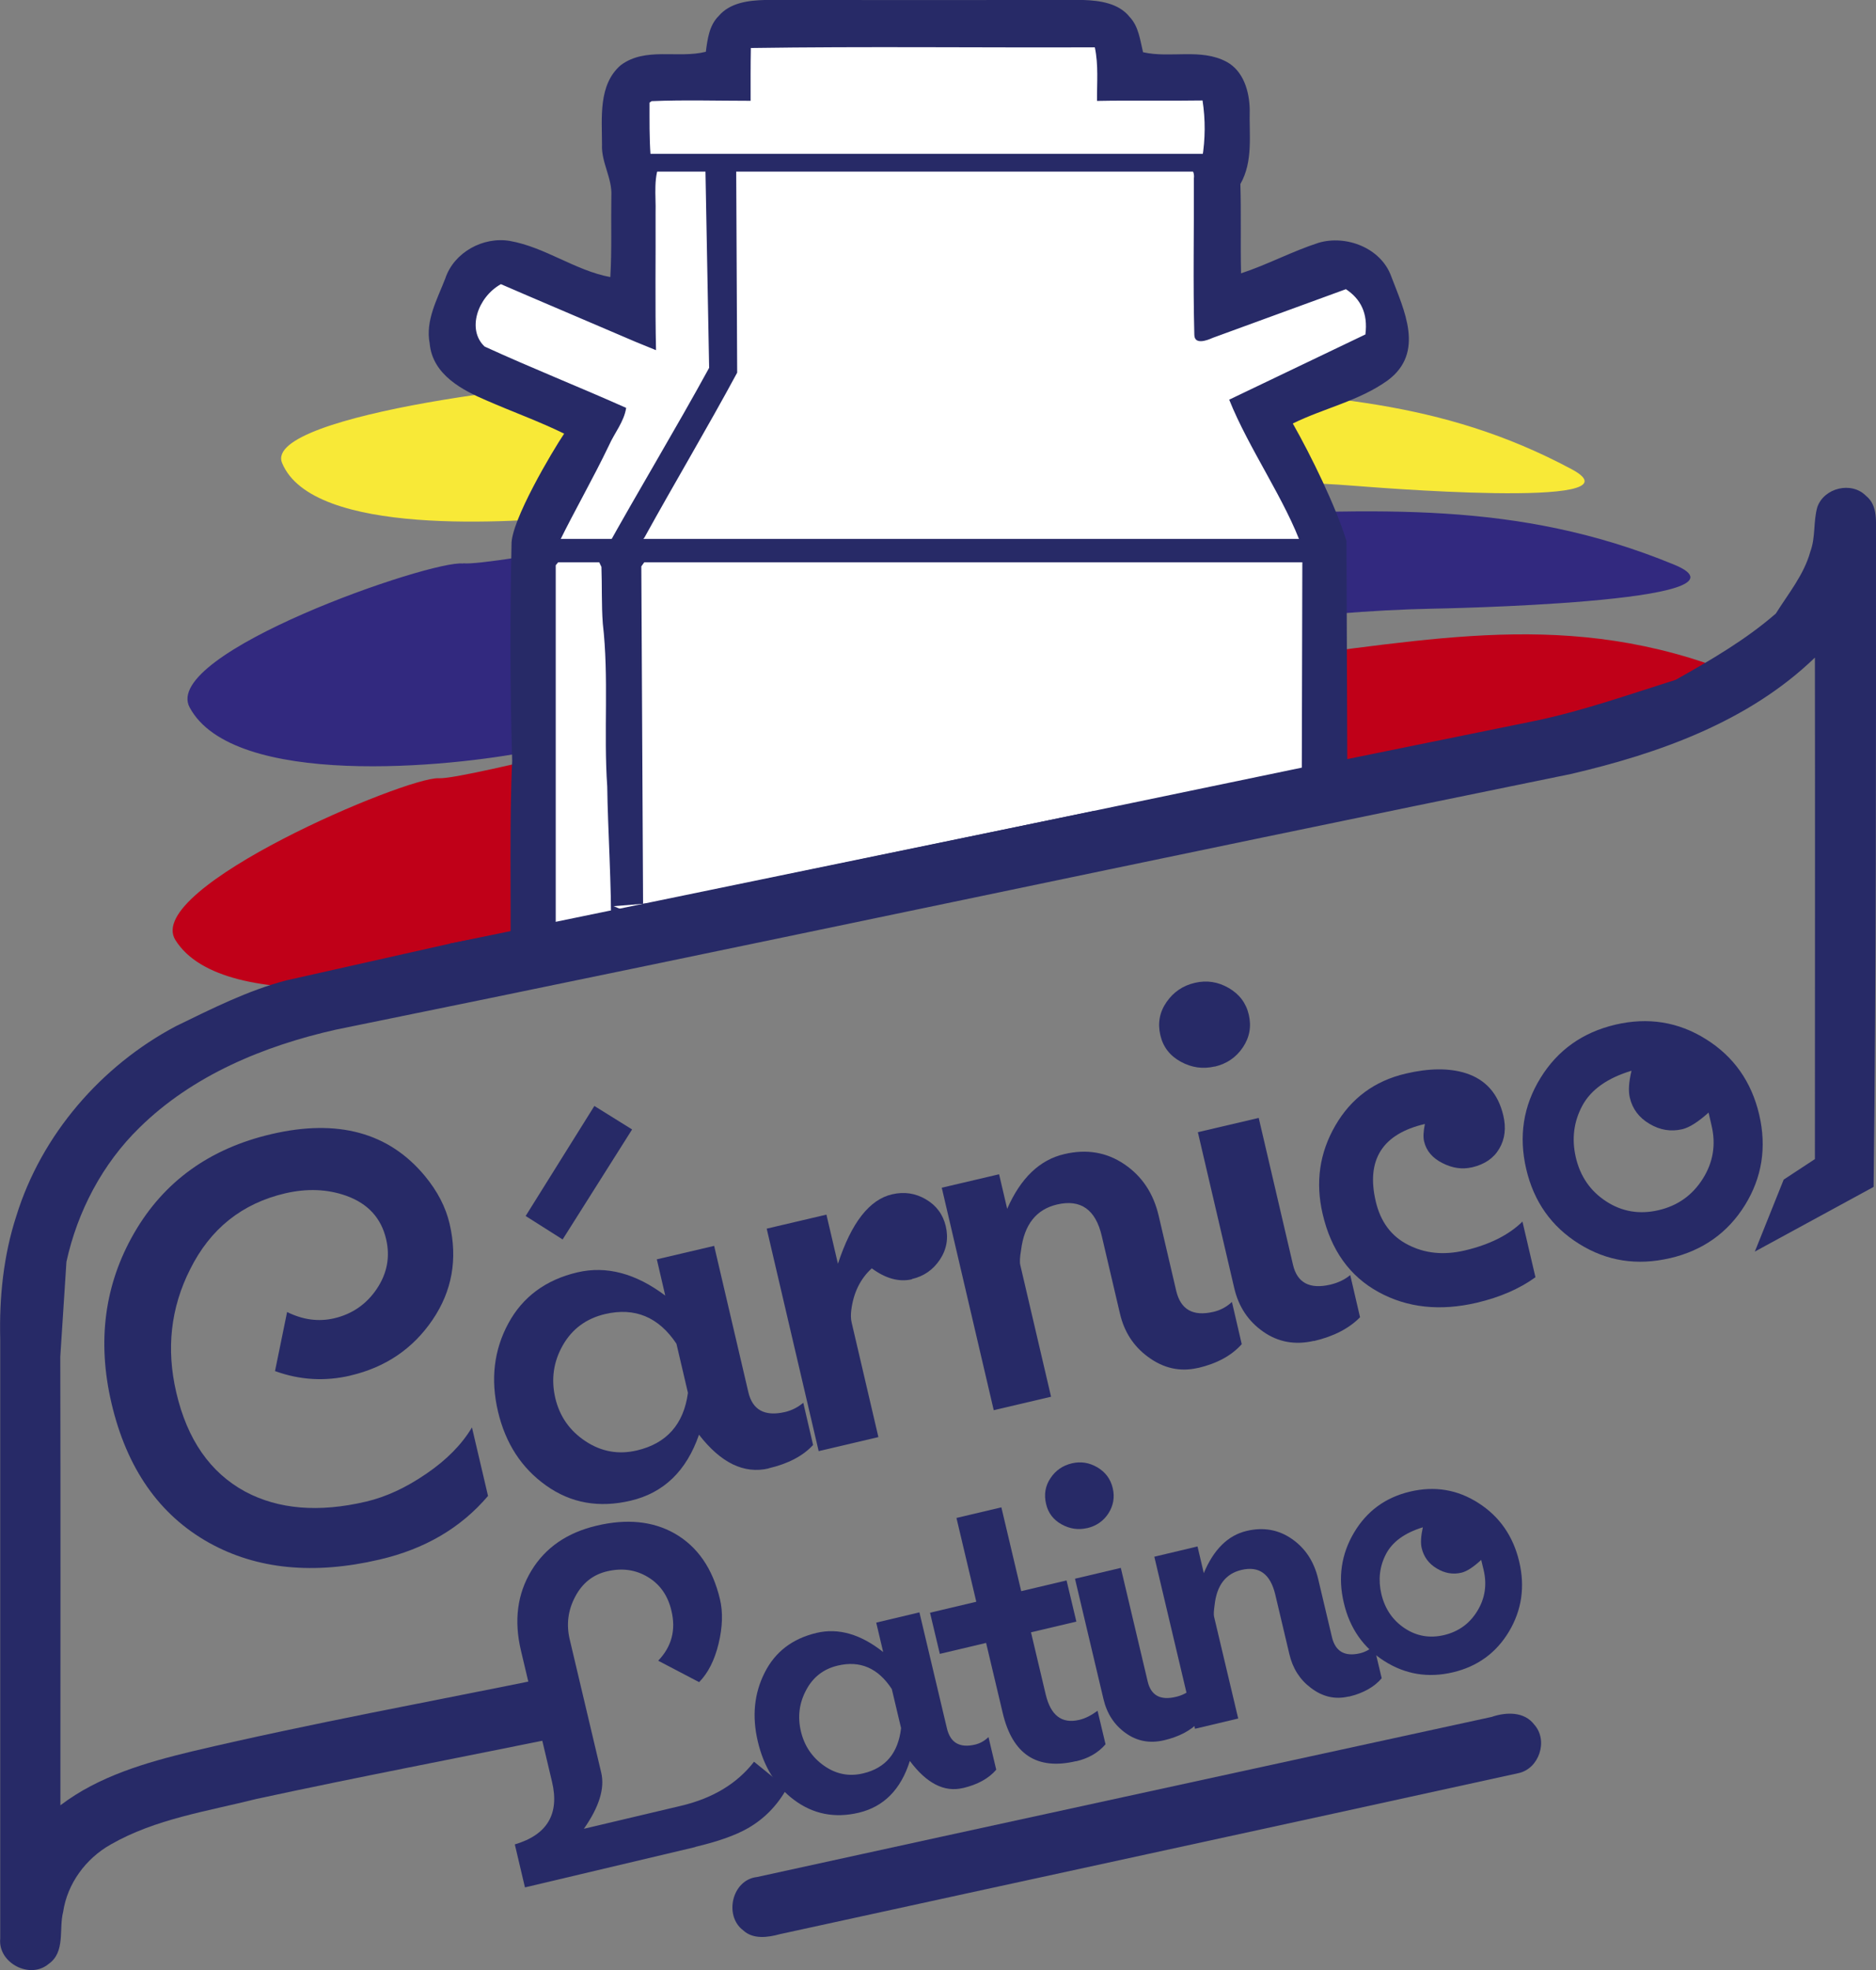 <?xml version="1.0" encoding="UTF-8"?>
<svg id="Capa_1" data-name="Capa 1" xmlns="http://www.w3.org/2000/svg" viewBox="0 0 164.6 172.78">
  <rect x="0" y="0" width="164.6" height="172.78" fill="#808080" stroke="none"/>
  <defs>
    <style>
      .cls-1 {
        fill: #fff;
      }

      .cls-1, .cls-2, .cls-3, .cls-4, .cls-5, .cls-6 {
        stroke-width: 0px;
      }

      .cls-1, .cls-2, .cls-4, .cls-5, .cls-6 {
        fill-rule: evenodd;
      }

      .cls-2 {
        fill: #f8e937;
      }

      .cls-3, .cls-5 {
        fill: #272a67;
      }

      .cls-4 {
        fill: #32297f;
      }

      .cls-6 {
        fill: #c00018;
      }
    </style>
  </defs>
  <polygon class="cls-1" points="54.52 29.45 54.52 7.98 64.27 6.56 65.57 3.03 96.89 3.03 98.54 6.8 107.3 7.74 107.3 27.05 117.14 22.91 120.5 24.93 121.62 30.58 110.79 36.47 89.12 37.88 54.52 29.45"/>
  <path class="cls-2" d="M53.27,33.68c-2.38-.54-30.31,2.59-28.52,6.92,2.67,6.48,20.1,5.24,26.46,4.63,11.72-1.13,28.01-3.42,39.5-3.02,9.21.31,18.88-.37,28.47.42.09,0,25.49,2.14,18.7-1.49-11.52-6.16-22.15-6.42-35.14-7.33-8.66-.61-22.37-1.22-30.87-1.22-3.73,0-16.62,1.55-18.59,1.1Z"/>
  <path class="cls-4" d="M40.63,49.42c-2.79-.34-26.54,7.88-23.99,12.62,3.81,7.1,22.79,5.27,30,3.82,13.28-2.65,33.24-8.76,46.42-9.65,10.57-.71,21.55-2.61,32.6-2.83.1,0,29.4-.51,21.21-3.87-13.89-5.71-26.07-4.77-41.03-4.31-9.98.31-27.12-1.21-36.85-.22-4.27.43-26.05,4.7-28.35,4.42Z"/>
  <path class="cls-6" d="M38.49,68.25c-2.8-.15-25.96,9.63-23.1,14.19,4.27,6.83,23.09,3.74,30.19,1.83,13.07-3.53,32.58-10.95,45.68-12.71,10.5-1.41,21.33-4.03,32.35-4.98.1,0,34.31-5.67,25.92-8.48-14.24-4.77-26.53-1.42-41.43.03-9.94.97-31.95,2.2-41.6,3.83-4.23.72-25.68,6.42-28,6.29Z"/>
  <polygon class="cls-1" points="120.5 32.84 54.29 27.55 42.38 22.91 40.06 30.69 51.31 36.65 47.18 47.08 46.51 85.64 116.03 70.91 117.19 50.06 111.89 35.82 120.5 32.84"/>
  <path class="cls-5" d="M63.06,1.4c.99-1.16,2.59-1.36,4.02-1.4,9.33.01,18.66,0,27.99,0,1.44.05,3.08.28,4.04,1.48.8.84.92,2.03,1.18,3.1,2.41.55,5.06-.37,7.33.84,1.49.81,2,2.6,2.03,4.19-.06,2.19.32,4.53-.82,6.53.08,2.61,0,5.22.06,7.83,2.32-.76,4.48-1.93,6.81-2.68,2.41-.71,5.46.45,6.36,2.93,1.12,2.96,2.99,6.68-.29,9.13-2.51,1.81-5.6,2.44-8.34,3.79,1.61,2.84,3.74,7.18,4.71,10.3l.07,19.13c5.54-1.13,11.08-2.25,16.61-3.38,4.15-.88,8.16-2.3,12.2-3.57,3.06-1.72,6.13-3.5,8.79-5.81,1.1-1.76,2.47-3.4,3.03-5.44.47-1.25.25-2.62.61-3.89.58-1.7,3-2.29,4.27-1,1.1.88.85,2.39.88,3.62,0,19,.02,37.99-.21,56.99l-10.42,5.67,2.53-6.31,2.74-1.8c0-14.66.02-29.32,0-43.98-5.82,5.62-13.69,8.41-21.42,10.21-36.14,7.37-72.21,15.07-108.36,22.42-6.3,1.42-12.56,4-17.23,8.6-3.25,3.17-5.43,7.34-6.4,11.75l-.54,8.34c.03,13.11.01,26.22.01,39.33,3.38-2.57,7.53-3.76,11.6-4.74,10.43-2.46,20.99-4.37,31.49-6.52.32,1.74.54,3.51.87,5.26-8.92,1.82-17.86,3.52-26.75,5.44-4.33,1.09-8.88,1.75-12.8,4-2.18,1.23-3.8,3.42-4.17,5.91-.39,1.52.22,3.51-1.27,4.56-1.65,1.39-4.46-.09-4.25-2.22,0-17.53,0-35.05,0-52.58-.09-3.63.28-7.31,1.41-10.78,2.2-7.13,7.45-13.19,14.01-16.66,3.13-1.52,6.28-3.12,9.67-4.01l14.38-3.23,15.49-3.03-1.38,1.82c.08-3.53-.28-9.02-.32-12.55-.33-4.76.16-9.56-.39-14.31-.12-1.65-.06-3.31-.12-4.97-.18-.36-.35-.72-.52-1.09.21-.08.62-.22.83-.3,2.99-5.39,6.19-10.67,9.14-16.06l-.33-17.7c-.15-.51-.78-.2-.98-.69h3.68s.09,18.81.09,18.81c-2.62,4.86-5.46,9.61-8.13,14.45-.53.62-.03,1.19.28,1.76-.14.19-.42.58-.56.78l.16,30.84-2.6-1.04,3.09-.25,57.3-11.9.05-19.26c-1.44-4.13-4.71-8.72-6.42-13.01,3.98-1.91,7.97-3.81,11.95-5.72.24-1.87-.43-3.12-1.71-3.97l-11.69,4.27c-.51.23-1.61.64-1.61-.29-.12-4.56-.02-9.13-.04-13.7.11-.7-.48-1.2-.74-1.78.37,0,1.1.01,1.47.02.28-1.68.29-3.4.03-5.07-3.09.05-6.17-.02-9.26.04-.01-1.57.14-3.15-.19-4.7-10.06.04-20.12-.09-30.18.06-.03,1.54-.02,3.09-.02,4.63-2.9,0-5.8-.09-8.69.03l-.18.13c0,1.54-.02,3.09.09,4.62.25.09.74.27.98.36-.8,1.45-.49,3.13-.54,4.71.02,4-.05,8.01.04,12.02-.6-.24-1.19-.48-1.79-.73l-9.5-4.06-2.32-1c-2.06,1.15-3,4-1.43,5.47,4.1,1.88,8.3,3.54,12.42,5.38-.19,1.23-1.03,2.2-1.52,3.31-1.37,2.86-2.95,5.6-4.35,8.44-.3.45.13.95.22,1.41-.13.16-.4.48-.53.64v32.28s-3.97,1.8-3.97,1.8c.05-4.9-.1-12.01.15-16.92-.19-6.31-.19-12.64-.06-18.95-.08-2.06,3.63-8.29,4.62-9.75-2.22-1.09-4.55-1.92-6.81-2.91-2.04-.87-4.74-2.22-4.99-5-.39-2.02.67-3.88,1.37-5.7.76-2.29,3.32-3.69,5.67-3.29,3.1.55,5.72,2.59,8.81,3.17.14-2.37.05-4.74.09-7.11.09-1.56-.89-2.94-.82-4.5,0-2.35-.34-5.26,1.64-6.97,2.17-1.63,5.02-.56,7.47-1.18.15-1.11.29-2.32,1.14-3.15Z"/>
  <path class="cls-5" d="M130.93,150.55c1.25-.41,2.82-.46,3.69.7,1.24,1.39.43,3.86-1.39,4.25-21.59,4.74-43.2,9.4-64.8,14.12-1.06.29-2.35.48-3.23-.34-1.7-1.29-.97-4.43,1.22-4.67,21.5-4.71,43-9.36,64.5-14.05Z"/>
  <rect class="cls-3" x="55.7" y="13.49" width="51.6" height="1.56"/>
  <rect class="cls-3" x="47.19" y="47.26" width="68.83" height="2.05"/>
  <g>
    <path class="cls-3" d="M61.02,161.98l-14.96,3.54-.89-3.77c2.85-.84,3.94-2.68,3.26-5.51l-2.72-11.48c-.63-2.65-.32-4.98.91-7.01,1.23-2.03,3.14-3.34,5.72-3.95,2.65-.63,4.94-.4,6.85.68,2.01,1.15,3.34,3.07,3.98,5.77.27,1.14.23,2.43-.12,3.89-.35,1.45-.92,2.58-1.71,3.38l-3.59-1.88c1.18-1.23,1.57-2.69,1.16-4.39-.31-1.32-1-2.31-2.07-2.95-1.06-.64-2.25-.81-3.57-.5-1.24.29-2.17,1.03-2.8,2.22-.63,1.18-.79,2.43-.49,3.72l2.77,11.71c.33,1.38-.18,3.02-1.52,4.93l8.54-2.02c2.78-.66,4.91-1.95,6.39-3.86l2.88,2.34c-.86,1.52-2,2.68-3.42,3.49-1.08.62-2.62,1.17-4.63,1.64Z"/>
    <path class="cls-3" d="M84.47,156.81c-1.62.38-3.17-.41-4.64-2.38-.79,2.51-2.29,4.02-4.48,4.54-2.11.5-4.01.13-5.69-1.13-1.59-1.19-2.65-2.9-3.17-5.12-.52-2.2-.32-4.21.6-6.03.92-1.83,2.44-2.99,4.56-3.49,1.91-.45,3.86.11,5.84,1.68l-.61-2.58,3.79-.9,2.41,10.16c.3,1.28,1.12,1.75,2.46,1.44.44-.1.83-.32,1.19-.66l.68,2.86c-.66.77-1.64,1.31-2.92,1.61ZM78.25,148.13c-1.2-1.84-2.78-2.53-4.75-2.06-1.24.29-2.17,1.01-2.77,2.15-.61,1.14-.76,2.34-.46,3.61.3,1.27.98,2.28,2.03,3.02,1.05.74,2.2.97,3.44.67,1.97-.47,3.07-1.79,3.32-3.97l-.81-3.41Z"/>
    <path class="cls-3" d="M94.41,154.45c-3.43.81-5.57-.59-6.43-4.22l-1.46-6.15-4.06.96-.86-3.61,4.06-.96-1.74-7.35,3.94-.93,1.74,7.35,3.98-.94.86,3.61-3.98.94,1.29,5.45c.44,1.84,1.41,2.59,2.94,2.23.52-.12,1.05-.39,1.61-.8l.7,2.94c-.64.74-1.5,1.24-2.58,1.49Z"/>
    <path class="cls-3" d="M95.38,134.01c-.77.18-1.52.07-2.24-.33-.72-.4-1.18-1-1.36-1.8-.19-.82-.07-1.57.39-2.25.45-.68,1.08-1.11,1.88-1.3.77-.18,1.51-.07,2.23.35.71.42,1.16,1.02,1.35,1.82.19.79.06,1.53-.37,2.21-.44.68-1.06,1.11-1.86,1.3ZM102.12,152.62c-1.24.29-2.36.08-3.35-.63-1-.71-1.65-1.71-1.95-2.98l-2.5-10.56,4.02-.95,2.36,9.97c.29,1.22,1.11,1.67,2.48,1.34.52-.12.95-.34,1.32-.65l.68,2.86c-.72.76-1.74,1.29-3.05,1.6Z"/>
    <path class="cls-3" d="M118.33,148.78c-1.19.28-2.29.03-3.32-.76-.96-.72-1.59-1.71-1.88-2.95l-1.24-5.24c-.43-1.8-1.42-2.52-2.97-2.15-1.38.33-2.16,1.35-2.35,3.07-.07.49-.09.83-.05,1.02l2.12,8.94-3.79.9-3.57-15.09,3.79-.9.55,2.34c.87-2.08,2.12-3.31,3.75-3.7,1.47-.35,2.8-.12,3.98.7,1.18.82,1.94,1.98,2.3,3.49l1.21,5.1c.3,1.28,1.12,1.75,2.46,1.44.46-.11.87-.33,1.23-.67l.68,2.86c-.66.77-1.62,1.31-2.88,1.61Z"/>
    <path class="cls-3" d="M127.47,146.66c-2.16.51-4.17.18-6.01-.99-1.84-1.17-3.03-2.87-3.55-5.09-.53-2.22-.23-4.28.89-6.17,1.12-1.89,2.76-3.09,4.92-3.6,2.16-.51,4.17-.18,6.01,1.01,1.84,1.18,3.03,2.89,3.56,5.11.53,2.22.23,4.27-.89,6.15-1.12,1.87-2.76,3.07-4.93,3.58ZM129.96,136.8c-.69.64-1.27,1.01-1.73,1.12-.75.18-1.47.05-2.17-.37-.7-.42-1.14-1.02-1.32-1.78-.11-.45-.07-1.06.1-1.83-1.6.49-2.68,1.28-3.24,2.36-.56,1.08-.69,2.25-.4,3.49.31,1.3.99,2.3,2.04,3,1.05.7,2.21.9,3.47.6,1.26-.3,2.23-1,2.91-2.11.68-1.11.86-2.32.55-3.61l-.21-.87Z"/>
  </g>
  <polygon class="cls-5" points="39.48 82.75 95.92 71.13 103 75 42.66 87.43 39.48 82.75"/>
  <g>
    <path class="cls-3" d="M30.77,120.63c-2.26.53-4.47.4-6.64-.39l1.06-5.18c1.39.69,2.77.87,4.14.55,1.57-.37,2.82-1.23,3.73-2.58.91-1.36,1.18-2.81.82-4.35-.43-1.86-1.6-3.13-3.49-3.81-1.65-.59-3.44-.66-5.36-.22-3.8.89-6.58,3.11-8.35,6.67-1.7,3.36-2.11,6.97-1.21,10.81.96,4.12,2.97,7.01,6.04,8.68,2.93,1.56,6.46,1.85,10.6.88,1.75-.41,3.51-1.22,5.3-2.45,1.79-1.22,3.12-2.58,4-4.06l1.41,6.01c-2.38,2.8-5.55,4.66-9.52,5.58-5.78,1.35-10.77.86-14.97-1.48-4.36-2.44-7.21-6.52-8.55-12.24-1.27-5.44-.61-10.42,2-14.93,2.61-4.51,6.62-7.4,12.03-8.66,5.82-1.36,10.31-.14,13.47,3.67,1.1,1.33,1.83,2.73,2.17,4.2.72,3.08.22,5.89-1.5,8.42-1.72,2.53-4.12,4.16-7.2,4.88Z"/>
    <path class="cls-3" d="M67.44,128.78c-2.16.5-4.19-.48-6.11-2.96-1.1,3.18-3.1,5.11-6.01,5.79-2.77.65-5.24.21-7.4-1.33-2.16-1.53-3.57-3.7-4.23-6.51-.66-2.81-.35-5.38.91-7.71,1.26-2.33,3.29-3.83,6.07-4.48,2.54-.59,5.11.09,7.7,2.04l-.74-3.18,5.03-1.18,3,12.83c.37,1.57,1.44,2.15,3.22,1.74.58-.14,1.11-.4,1.6-.81l.86,3.7c-.89.97-2.2,1.65-3.91,2.05ZM49.37,108.7l-3.25-2.06,6.03-9.65,3.31,2.06-6.09,9.64ZM59.35,117.84c-1.56-2.34-3.65-3.21-6.26-2.6-1.65.39-2.89,1.3-3.71,2.74-.82,1.44-1.04,2.98-.66,4.62.38,1.61,1.26,2.87,2.65,3.79,1.39.92,2.9,1.19,4.51.81,2.61-.61,4.11-2.3,4.48-5.05l-1.01-4.31Z"/>
    <path class="cls-3" d="M80.02,112.19c-1.13.26-2.31-.06-3.53-.96-1.01.92-1.61,2.15-1.8,3.67-.05.41-.04.77.03,1.07l2.35,10.06-5.24,1.23-4.56-19.51,5.24-1.23,1.01,4.31c1.18-3.6,2.76-5.63,4.75-6.09,1.06-.25,2.05-.1,2.97.44.92.54,1.5,1.33,1.74,2.35.25,1.06.08,2.04-.51,2.93-.59.89-1.41,1.47-2.47,1.71Z"/>
    <path class="cls-3" d="M105.12,119.96c-1.57.37-3.04.04-4.4-.97-1.27-.93-2.09-2.2-2.46-3.81l-1.59-6.78c-.54-2.33-1.85-3.25-3.92-2.77-1.83.43-2.88,1.76-3.16,3.99-.11.64-.13,1.08-.07,1.32l2.7,11.55-5.03,1.18-4.56-19.51,5.03-1.18.71,3.03c1.18-2.69,2.85-4.3,5.02-4.8,1.96-.46,3.71-.16,5.26.89,1.55,1.05,2.55,2.55,3.01,4.51l1.54,6.59c.39,1.65,1.47,2.26,3.25,1.85.62-.14,1.16-.43,1.64-.87l.86,3.7c-.89,1-2.17,1.7-3.84,2.09Z"/>
    <path class="cls-3" d="M106.57,93.53c-1.03.24-2.02.1-2.97-.42-.95-.52-1.55-1.29-1.79-2.32-.25-1.06-.07-2.03.54-2.91.61-.88,1.44-1.45,2.5-1.69,1.03-.24,2.01-.09,2.95.45.94.54,1.53,1.32,1.77,2.35.24,1.03.07,1.98-.52,2.86-.59.88-1.41,1.44-2.47,1.69ZM115.28,117.59c-1.64.38-3.12.12-4.44-.8-1.32-.92-2.17-2.2-2.55-3.84l-3.19-13.66,5.34-1.25,3.01,12.89c.37,1.57,1.46,2.15,3.27,1.73.68-.16,1.27-.44,1.75-.84l.86,3.7c-.96.98-2.31,1.68-4.06,2.09Z"/>
    <path class="cls-3" d="M129.16,102.37c-.86.2-1.72.08-2.6-.37-.88-.44-1.42-1.08-1.61-1.9-.09-.38-.06-.89.07-1.53-3.73.87-5.17,3.14-4.31,6.8.42,1.78,1.36,3.05,2.84,3.8,1.48.76,3.12.92,4.94.5,2.19-.51,3.89-1.36,5.09-2.54l1.14,4.88c-1.39,1.01-3.11,1.76-5.16,2.24-3.22.75-6.09.44-8.61-.94-2.52-1.38-4.16-3.66-4.9-6.84-.65-2.77-.28-5.36,1.11-7.76,1.39-2.4,3.45-3.92,6.19-4.56,2.05-.48,3.8-.49,5.24-.04,1.76.56,2.86,1.8,3.31,3.72.26,1.1.14,2.06-.35,2.9-.49.84-1.28,1.38-2.38,1.64Z"/>
    <path class="cls-3" d="M146.51,110.34c-2.87.67-5.53.26-7.95-1.25-2.43-1.51-3.98-3.7-4.65-6.57-.67-2.87-.26-5.53,1.25-7.98,1.5-2.44,3.69-4,6.57-4.68,2.87-.67,5.53-.25,7.96,1.28,2.43,1.52,3.98,3.72,4.66,6.6.67,2.87.25,5.53-1.25,7.95-1.51,2.43-3.7,3.98-6.57,4.65ZM149.91,97.57c-.92.83-1.7,1.32-2.31,1.46-.99.23-1.95.08-2.87-.47-.92-.54-1.5-1.31-1.73-2.3-.14-.58-.09-1.37.15-2.36-2.12.64-3.56,1.66-4.32,3.07-.75,1.4-.94,2.91-.57,4.52.39,1.68,1.28,2.97,2.67,3.87,1.38.9,2.92,1.16,4.59.77,1.68-.39,2.97-1.31,3.88-2.75.91-1.44,1.17-3,.77-4.68l-.26-1.13Z"/>
  </g>
</svg>
